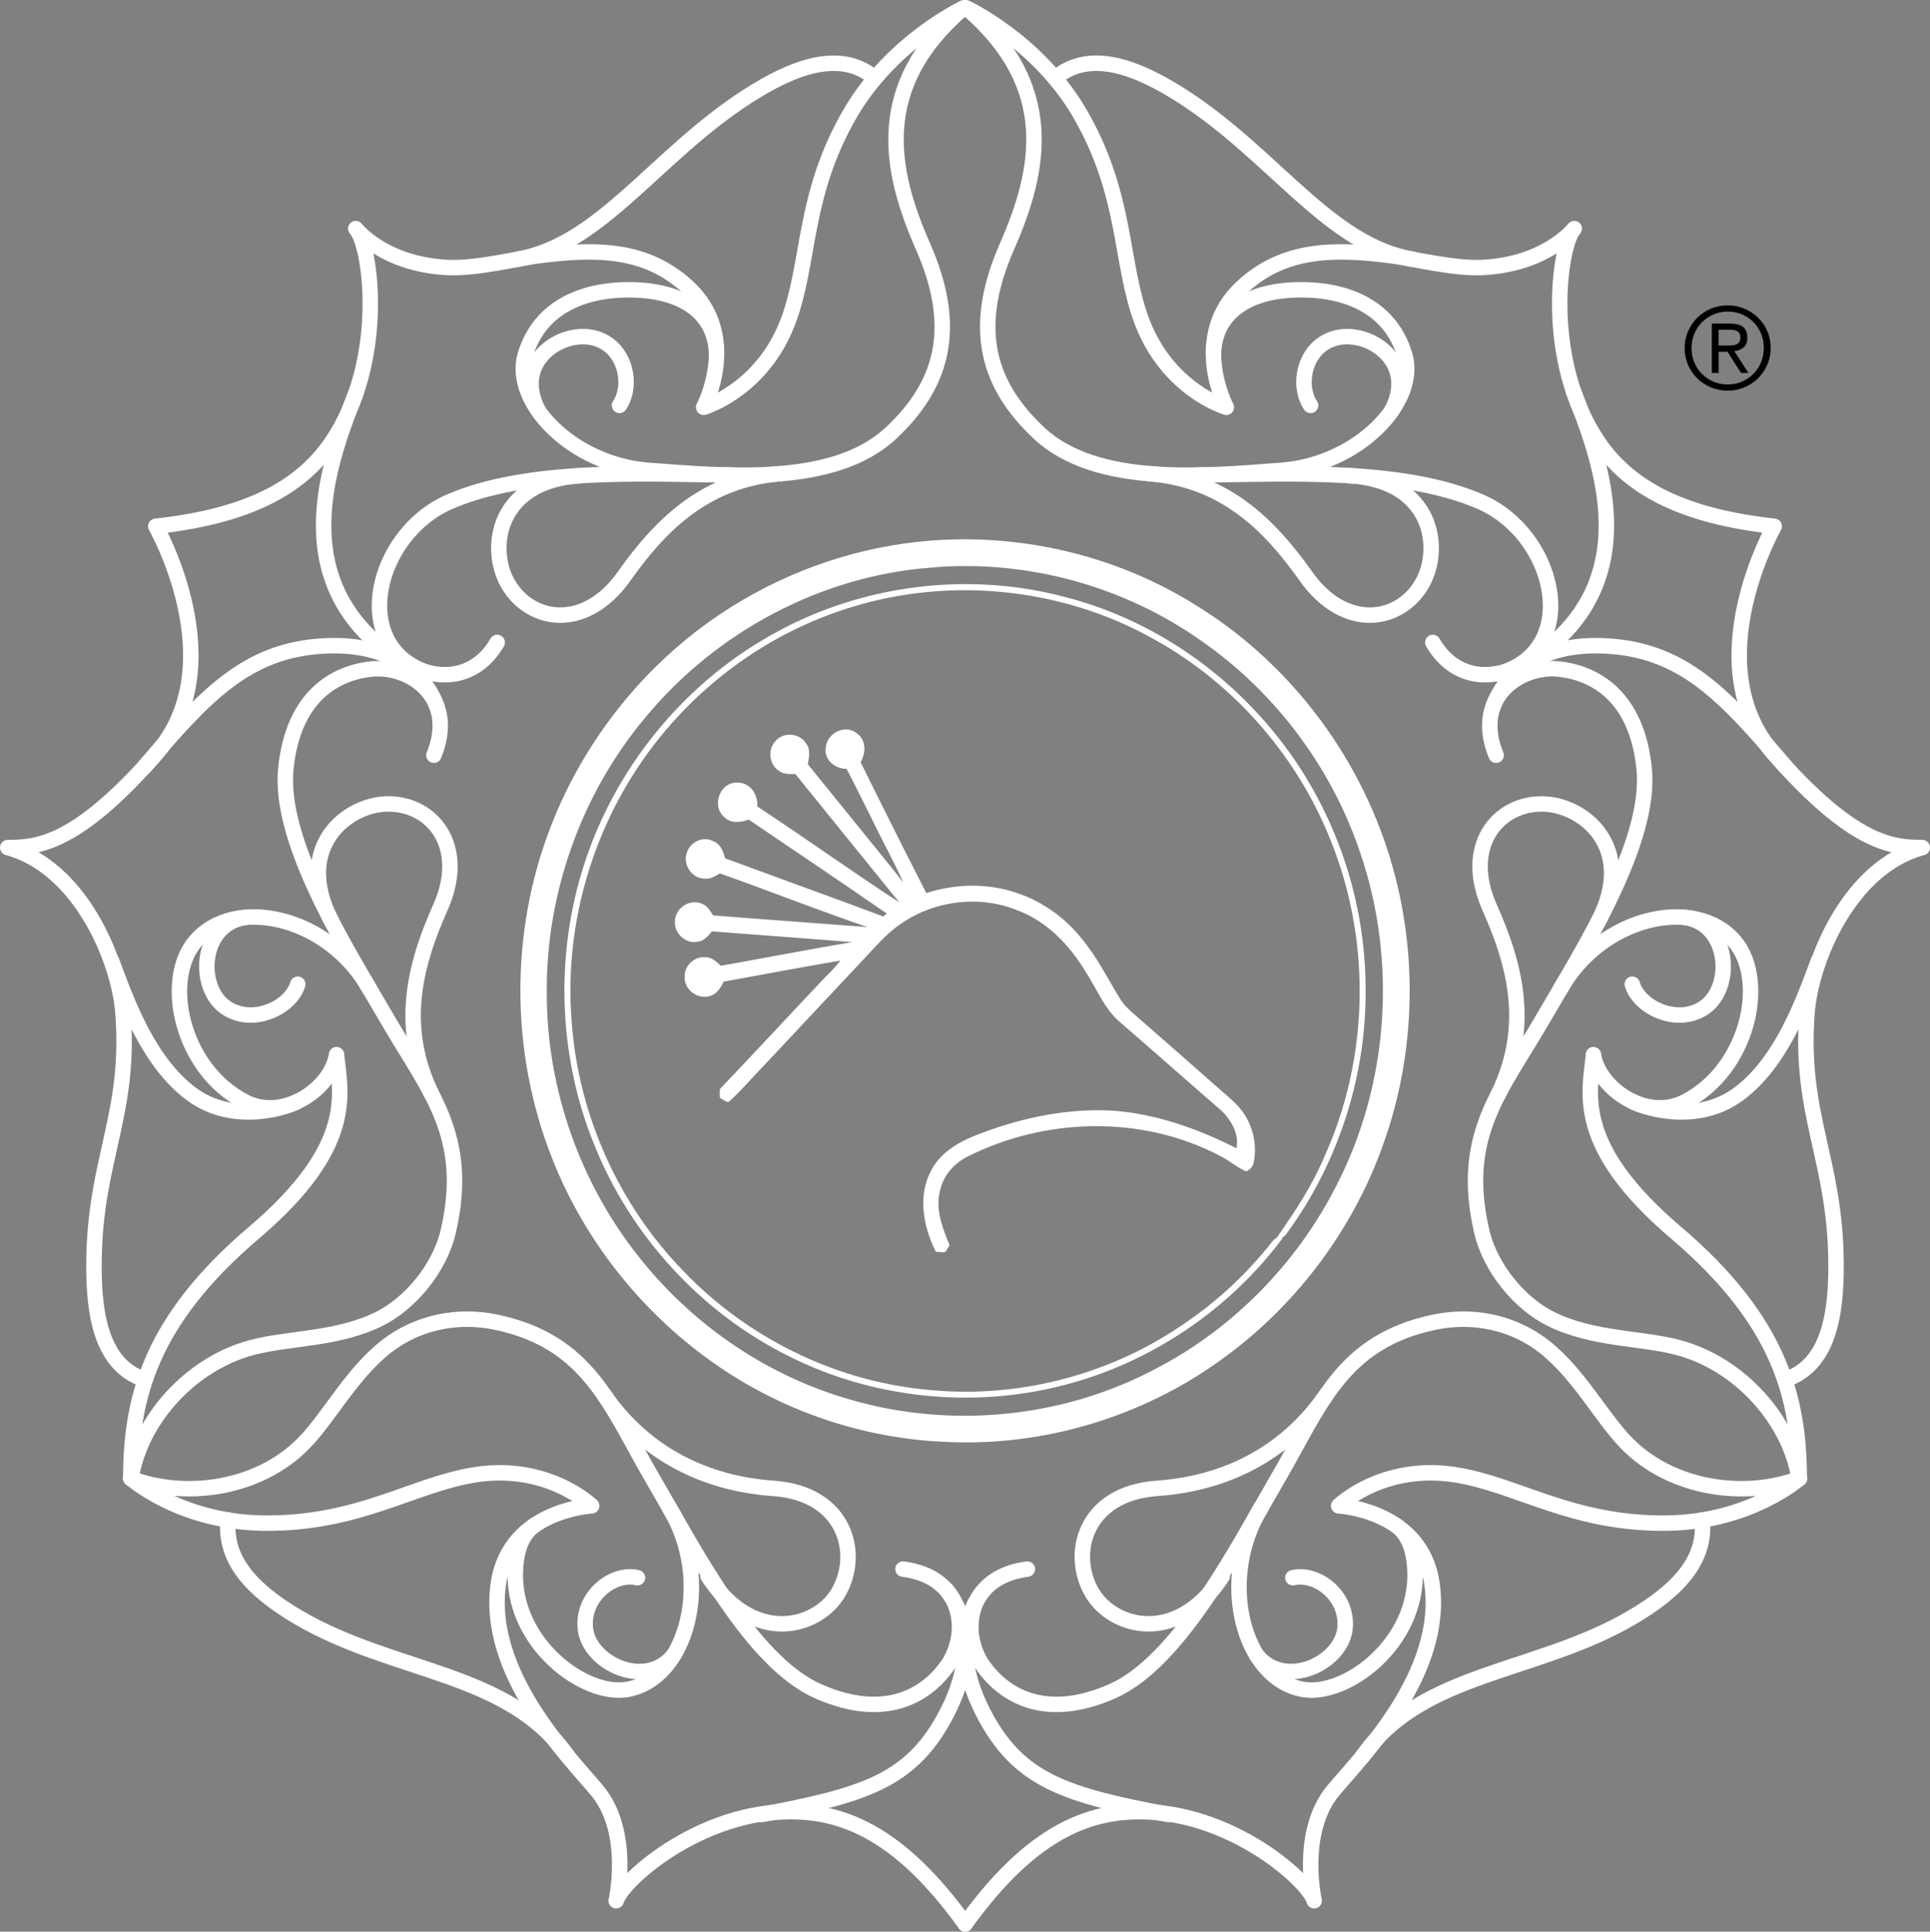 <?xml version="1.0" encoding="UTF-8"?><svg id="Layer_1" xmlns="http://www.w3.org/2000/svg" viewBox="0 0 374.61 374.99"><rect x="0" y="0" width="374.61" height="374.99" fill="#808080" stroke="none"/><defs><style>.cls-1,.cls-2,.cls-3{fill:#ffffff;}.cls-1,.cls-3,.cls-4{stroke:#ffffff;}.cls-1,.cls-4{stroke-linecap:round;stroke-linejoin:round;}.cls-3{stroke-miterlimit:10;stroke-width:2px;}.cls-4{fill:none;stroke-width:3px;}</style></defs><path class="cls-4" d="m139.07,68.39c-.35-7.2-5.98-11.89-16.19-12.12-10.21-.22-18.27,3.74-20.93,12.64-2.65,8.9,8.84,21.27,23.98,22.4,15.15,1.14,35.87,3.1,46.92-7.15,11.05-10.26,12.74-21.7,6.26-36.42-6.47-14.72-9.74-30.95,7.7-46.02"/><path class="cls-4" d="m169.71,15.07c-6.66-5.54-15.77-2.07-24.6,3.61-17.87,11.49-28.48,28.89-44.77,31.67"/><path class="cls-4" d="m27.98,267.79c-8.2-2.8-9.85-12.37-9.74-22.87.19-19.96,7.18-28.56,5.62-48.41-.81-10.23-8.38-28.21-22.36-31.97,5.92,0,13.41-.69,28.73-18.12,15.31-17.42,0-44.25,0-44.25,17.57-1.93,27.95-7.29,34.05-16.17,10.92-15.92,7.7-38.69,4.77-41.62,0,0,5.27,6.86,17.64,7.54,5.74.32,13.8-1.76,17.86-2.28,10.92-1.39,20.72-1.49,28.88,6.02,10.5,9.65,3.15,23.41,3.15,23.41,0,0,11.29-3.29,16.36-16.62,4.36-11.47,2.8-24.56,12.16-40.58,8.15-13.93,22.04-20.37,22.04-20.37"/><path class="cls-4" d="m120.24,78.7c2.82-4.21,1-12.16-5.67-13.24-6.39-1.03-14.98,5.19-10.01,14.39"/><path class="cls-4" d="m71.77,192.05c-7.97-14.27-26.41-18.26-33.94-9.19-6.29,7.59-2.54,24.75,9.7,31.03,7.63,3.92,16.82-2.69,17.8-9.15"/><path class="cls-4" d="m57.79,191.07c-1.28,4.46-8.61,8.06-13.87,4.59-5.79-3.82-5.16-16.15,3.57-17.55"/><path class="cls-4" d="m69.16,76.07c-4.64,12-13.9,34.72,5.31,49.92,10.58,8.36,18.44,5.02,22.03-1.27"/><path class="cls-4" d="m142.14,92.23c-17.89-.26-39.9-1.34-54.91,5.19-14.33,6.24-19.45,27.59-4.79,32.96"/><path class="cls-4" d="m84.22,146.61c4.62-11.27-4.71-17.51-12.14-16.73-6.89.72-15.17,5.15-16.6,19.35-1.43,14.2,11.75,34.97,19.82,48.83,8.07,13.87,16.01,22.4,11.71,40.98-1.7,7.34-7.57,14.12-13.43,17.01-8.18,4.03-17.45,3.62-24.71,5.55-12.01,3.2-21.69,14.15-23.45,25.43"/><path class="cls-4" d="m27.96,148.94c11.86-13.98,19.95-22.72,34.85-23.54,18.46-1.01,21.99,11.77,21.99,11.77"/><path class="cls-4" d="m21.66,186.54c2.98,7.99,7.11,19.58,15.45,25.81s18.85,2.5,20.67,1.47"/><path class="cls-4" d="m65.33,204.94c.74,7.26,3.79,17.51-16.04,34.37-20.01,17.02-23.88,31.92-23.91,47.64"/><path class="cls-4" d="m83.75,212.36c-6.07-12.63-3.63-24.22,1.71-36.15s-1.56-20.28-10.28-20.14c-7.94.12-18.25,8.45-10.83,22.78"/><path class="cls-4" d="m151.37,91.96c-13.96,1.21-22.69,9.22-30.23,19.9-7.55,10.68-18.24,8.99-22.57,1.42-3.94-6.9-2.03-20,14.08-20.93"/><path class="cls-3" d="m177.98,106.21c18.61-2.09,37.96,2.24,53.8,12.25,16.04,9.91,28.53,25.32,35.19,42.91,7.34,19.24,7.53,41.16.53,60.55-5.88,16.57-17.01,31.25-31.35,41.45-15.11,10.84-33.92,16.47-52.49,15.55-15.94-.63-31.64-5.98-44.66-15.21-13.8-9.72-24.74-23.52-30.91-39.22-8.02-20.22-8.12-43.45-.24-63.71,6.37-16.47,17.88-30.96,32.56-40.77,11.18-7.48,24.15-12.3,37.57-13.8m2.96,2.96c-21.82,1.56-42.57,12.64-56.47,29.5-12.59,15.02-19.54,34.65-19.34,54.24,0,18.86,6.66,37.57,18.47,52.19,10.55,13.17,25.17,23.08,41.45,27.65,19.1,5.49,40.29,3.64,58.08-5.3,15.94-7.82,29.11-20.99,37.13-36.79,10.3-19.93,11.96-44.03,4.76-65.27-5.59-16.77-16.67-31.64-31.2-41.75-15.21-10.79-34.26-16.04-52.88-14.48h0Z"/><path class="cls-2" d="m147.78,124.4c17.4-10.59,39.07-13.75,58.76-8.55,16.28,4.13,30.86,13.9,41.31,27.02,10.84,13.56,16.96,30.71,17.2,48.06.39,17.3-5.1,34.65-15.36,48.6-.44.68-1.07.92-1.9.78,3.5-5.01,6.9-10.11,9.28-15.79,8.5-18.76,9.09-40.87,1.7-60.12-6.41-17.01-19-31.64-34.94-40.39-17.59-9.87-39.22-12.1-58.46-6.17-17.3,5.2-32.46,16.91-42.18,32.07-9.23,14.34-13.66,31.78-12.2,48.79,1.36,17.88,9.14,35.19,21.63,48.02,12.2,12.78,29.01,21.19,46.61,22.99,17.4,1.99,35.48-2.48,49.96-12.3,6.32-4.18,12-9.33,16.82-15.21.83-.92,1.46-2.48,2.96-1.85-10.45,14-25.81,24.35-42.77,28.62-17.64,4.52-36.93,2.48-53.17-5.73-17.01-8.46-30.67-23.42-37.71-41.07-6.71-16.52-7.58-35.33-2.53-52.44,5.49-18.71,18.18-35.28,34.99-45.34h0Z"/><path class="cls-1" d="m160.79,145.45c-.1-2.48,3.01-4.28,5.05-2.82,1.85,1.17,1.75,3.64.63,5.3,4.28,8.7,8.65,17.4,13.07,26.05,5.35-1.8,11.18-2.09,16.62-.49,5.25,1.51,9.96,4.71,13.36,8.99,2.96,3.5,5.01,7.68,7.39,11.57,1.12,1.9,2.96,3.21,4.57,4.67,5.1,4.47,10.21,8.94,15.26,13.41,1.6,1.41,3.35,2.77,4.47,4.62,1.65,2.62,2.24,5.78,1.65,8.8-.1.58-.49,1.02-.97,1.31-1.75-.78-3.21-2.14-4.96-2.96-15.31-8.02-34.36-7.48-49.67.34-2.48,1.36-4.52,3.64-5.2,6.46-1.12,3.69.24,7.53,1.7,10.98-.15.24-.44.68-.58.92-.29,0-.92-.05-1.21-.05-2.28-4.67-3.35-10.45-.73-15.21,1.94-3.64,5.83-5.59,9.57-6.95,8.02-3.01,16.57-4.76,25.17-4.28,8.55.63,16.77,3.64,24.35,7.53.97-3.11-.68-6.22-2.87-8.36-6.51-5.64-12.98-11.37-19.49-17.01-3.16-2.53-4.57-6.46-6.76-9.77-3.16-5.3-7.68-10.06-13.56-12.25-7.39-3.01-16.18-1.99-22.79,2.48-2.72,1.75-4.86,4.23-7.05,6.56-6.56,7-13.17,14.04-19.78,21.09-2.28,2.33-4.37,4.86-6.8,7.05-.24-.15-.73-.44-1.02-.58v-1.21c6.8-7.14,13.51-14.39,20.31-21.58,1.36-1.31,2.62-2.67,3.69-4.28-8.02,1.36-16.04,2.87-24.06,4.33-.58,1.12-1.21,2.43-2.53,2.77-2.04.63-4.37-1.12-4.23-3.26-.1-1.8,1.56-3.4,3.35-3.3,1.26-.1,2.14.92,3.01,1.7,8.84-1.56,17.64-3.3,26.53-4.76.05-.19.15-.58.15-.78-9.48-.78-19-1.46-28.48-2.19-.73.87-1.46,1.94-2.67,2.04-2.14.44-4.18-1.75-3.74-3.89.29-1.94,2.53-3.35,4.42-2.58,1.07.34,1.56,1.46,2.19,2.33,10.5.83,20.99,1.56,31.49,2.38l.05-.68c-10.11-3.4-19.97-7.34-30.03-10.89-.87.49-1.75,1.21-2.87,1.07-2.09.05-3.74-2.38-3.01-4.33.49-1.85,2.77-2.92,4.42-1.99,1.41.49,1.75,1.99,2.14,3.26,10.4,3.84,20.8,7.58,31.2,11.47.49-.39.92-.78,1.41-1.17-9.14-6.32-18.37-12.54-27.56-18.76-1.46.53-3.3.97-4.52-.34-2.14-1.85-.68-5.88,2.19-5.78,2.33-.1,3.69,2.24,3.4,4.37,9.72,6.41,19.2,13.22,28.96,19.54-.05-.58-.15-1.17-.58-1.6-6.76-8.31-13.46-16.62-20.22-24.98-1.12,0-2.38.15-3.3-.63-1.51-1.12-1.75-3.45-.49-4.86,1.26-1.65,4.03-1.46,5.15.24.97,1.12.49,2.67.29,3.99,5.54,6.8,11.03,13.66,16.57,20.46,1.21,1.51,2.28,3.16,3.89,4.28-2.19-5.2-5.01-10.16-7.44-15.26-1.56-3.06-3.06-6.22-4.67-9.23-1.94.15-3.99-1.21-3.89-3.3h.06Z"/><path class="cls-4" d="m235.54,68.39c.35-7.2,5.98-11.89,16.19-12.12s18.27,3.74,20.93,12.64c2.65,8.9-8.84,21.27-23.98,22.4-15.15,1.14-35.87,3.1-46.92-7.15-11.05-10.26-12.74-21.7-6.26-36.42,6.47-14.72,9.74-30.95-7.7-46.02"/><path class="cls-4" d="m204.9,15.07c6.66-5.54,15.77-2.07,24.6,3.61,17.87,11.49,28.48,28.89,44.77,31.67"/><path class="cls-4" d="m346.63,267.79c8.2-2.8,9.85-12.37,9.74-22.87-.19-19.96-7.18-28.56-5.62-48.41.81-10.23,8.38-28.21,22.36-31.97-5.92,0-13.41-.69-28.73-18.12-15.31-17.42,0-44.25,0-44.25-17.57-1.93-27.95-7.29-34.05-16.17-10.92-15.92-7.7-38.69-4.77-41.62,0,0-5.27,6.86-17.64,7.54-5.74.32-13.8-1.76-17.86-2.28-10.92-1.39-20.72-1.49-28.88,6.02-10.5,9.65-3.15,23.41-3.15,23.41,0,0-11.29-3.29-16.36-16.62-4.36-11.47-2.8-24.56-12.16-40.58-8.15-13.93-22.04-20.37-22.04-20.37"/><path class="cls-4" d="m254.38,78.7c-2.82-4.21-1-12.16,5.67-13.24,6.39-1.03,14.98,5.19,10.01,14.39"/><path class="cls-4" d="m302.84,192.05c7.97-14.27,26.41-18.26,33.94-9.19,6.29,7.59,2.54,24.75-9.7,31.03-7.63,3.92-16.82-2.69-17.8-9.15"/><path class="cls-4" d="m316.83,191.07c1.28,4.46,8.61,8.06,13.87,4.59,5.79-3.82,5.16-16.15-3.57-17.55"/><path class="cls-4" d="m305.45,76.07c4.64,12,13.9,34.72-5.31,49.92-10.58,8.36-18.44,5.02-22.03-1.27"/><path class="cls-4" d="m232.47,92.23c17.89-.26,39.9-1.34,54.91,5.19,14.33,6.24,19.45,27.59,4.79,32.96"/><path class="cls-4" d="m290.39,146.61c-4.62-11.27,4.71-17.51,12.14-16.73,6.89.72,15.17,5.15,16.6,19.35s-11.75,34.97-19.82,48.83c-8.07,13.87-16.01,22.4-11.71,40.98,1.7,7.34,7.57,14.12,13.43,17.01,8.18,4.03,17.45,3.62,24.71,5.55,12.01,3.2,21.69,14.15,23.45,25.43"/><path class="cls-4" d="m346.66,148.94c-11.86-13.98-19.95-22.72-34.85-23.54-18.46-1.01-21.99,11.77-21.99,11.77"/><path class="cls-4" d="m352.95,186.54c-2.98,7.99-7.11,19.58-15.45,25.81-8.34,6.23-18.85,2.5-20.67,1.47"/><path class="cls-4" d="m309.28,204.94c-.74,7.26-3.79,17.51,16.04,34.37,20.01,17.02,23.88,31.92,23.91,47.64"/><path class="cls-4" d="m290.86,212.36c6.07-12.63,3.63-24.22-1.71-36.15-5.34-11.94,1.56-20.28,10.28-20.14,7.94.12,18.25,8.45,10.83,22.78"/><path class="cls-4" d="m223.24,91.96c13.96,1.21,22.69,9.22,30.23,19.9,7.55,10.68,18.24,8.99,22.57,1.42,3.94-6.9,2.03-20-14.08-20.93"/><path class="cls-4" d="m187.34,373.49c-10.33-14.34-20.11-20.74-30.85-21.66-19.23-1.66-35.78,13.15-36.89,17.16,0,0,3.04-13.3-3.72-21.41-5.3-6.36-21.82-22.85-19.11-40.37,2.18-14.09,18.07-14.88,18.07-14.88,0,0-8.43-8.21-22.52-6.05-12.14,1.86-22.75,9.67-41.3,9.4-16.14-.23-25.63-8.69-25.63-8.69"/><path class="cls-4" d="m44.29,295.09c-.78,7.71,4.57,13.58,13.63,18.9,18.58,10.9,40.9,10.51,52.27,26.95"/><path class="cls-4" d="m129.95,292.75c8.5,13.96,3.45,33.13-8.15,35.21-8.35,1.5-22.32-8.96-21.77-22.96.09-2.26.51-6.65,3.75-8.93"/><path class="cls-4" d="m123.73,306.28c-4.51-1.08-10.57,3.31-10.14,9.6.47,6.92,11.67,12.31,17.19,5.41"/><path class="cls-4" d="m175.27,304.61c12.08,1.54,12.91,12.72,8.57,18.81-4.02,5.64-11.96,10.66-25.01,4.92-13.06-5.74-24.18-27.64-32.27-41.5-8.09-13.86-12.21-26.42-30.35-30.18-7.38-1.53-14.49.09-19.89,3.77-7.54,5.14-12.12,14.39-17.38,19.76-8.7,8.87-22.87,10.85-33.55,6.82"/><path class="cls-4" d="m147.91,352.25c19.44-3.7,28.52-6.37,35.28-18.55,8.96-16.17.59-24.93.59-24.93"/><path class="cls-4" d="m117.31,270.87c7.99,11.51,19.77,17.16,32.82,18.07,13.99.98,17,12.71,12.59,20.24-4.02,6.85-16.47,10.35-25.29-3.17"/><path class="cls-4" d="m187.34,373.49c10.33-14.34,20.11-20.74,30.85-21.66,19.23-1.66,35.78,13.15,36.89,17.16,0,0-3.04-13.3,3.72-21.41,5.3-6.36,21.82-22.85,19.11-40.37-2.18-14.09-18.07-14.88-18.07-14.88,0,0,8.43-8.21,22.52-6.05,12.13,1.86,22.75,9.67,41.3,9.4,16.14-.23,25.63-8.69,25.63-8.69"/><path class="cls-4" d="m330.39,295.09c.78,7.71-4.57,13.58-13.63,18.9-18.58,10.9-40.9,10.51-52.27,26.95"/><path class="cls-4" d="m244.73,292.75c-8.5,13.96-3.45,33.13,8.15,35.21,8.35,1.5,22.32-8.96,21.77-22.96-.09-2.26-.51-6.65-3.75-8.93"/><path class="cls-4" d="m250.95,306.28c4.51-1.08,10.57,3.31,10.14,9.6-.47,6.92-11.67,12.31-17.19,5.41"/><path class="cls-4" d="m199.41,304.61c-12.08,1.54-12.91,12.72-8.57,18.81,4.02,5.64,11.96,10.66,25.01,4.92,13.06-5.74,24.18-27.64,32.27-41.5,8.09-13.86,12.21-26.42,30.35-30.18,7.38-1.53,14.49.09,19.89,3.77,7.54,5.14,12.12,14.39,17.38,19.76,8.7,8.87,22.87,10.85,33.55,6.82"/><path class="cls-4" d="m226.77,352.25c-19.44-3.7-28.52-6.37-35.28-18.55-8.96-16.17-.59-24.93-.59-24.93"/><path class="cls-4" d="m257.37,270.87c-7.99,11.51-19.77,17.16-32.82,18.07-13.99.98-17,12.71-12.59,20.24,4.02,6.85,16.47,10.35,25.29-3.17"/><path d="m326.99,67.61c0-1.19.22-2.29.67-3.31.45-1.02,1.05-1.9,1.8-2.64.76-.74,1.64-1.32,2.65-1.75,1.01-.42,2.08-.63,3.23-.63s2.2.21,3.22.63c1.02.42,1.9,1,2.66,1.74s1.36,1.6,1.8,2.6c.44,1,.67,2.09.67,3.26s-.22,2.29-.67,3.31-1.05,1.9-1.8,2.64c-.76.74-1.64,1.33-2.66,1.75s-2.09.63-3.22.63-2.22-.21-3.23-.63-1.89-1-2.65-1.74c-.76-.74-1.36-1.6-1.8-2.6s-.67-2.09-.67-3.26Zm1.34,0c0,1,.18,1.92.54,2.77.36.85.86,1.6,1.5,2.23.64.63,1.38,1.13,2.23,1.49s1.76.54,2.74.54,1.89-.18,2.74-.54c.85-.36,1.59-.86,2.23-1.5s1.14-1.39,1.5-2.26.54-1.81.54-2.82-.18-1.92-.54-2.78c-.36-.86-.87-1.61-1.5-2.24s-1.38-1.12-2.23-1.48-1.76-.53-2.74-.53-1.89.18-2.74.55-1.59.86-2.23,1.49-1.14,1.38-1.5,2.25c-.36.87-.54,1.81-.54,2.84h0Zm3.92-4.8h3.52c1.16,0,2.01.22,2.56.66s.82,1.14.82,2.1c0,.86-.25,1.49-.73,1.89-.49.4-1.09.64-1.8.71l2.76,4.23h-1.45l-2.63-4.12h-1.71v4.12h-1.33v-9.59h-.01Zm1.33,4.27h1.65c.33,0,.65-.01.96-.03s.59-.08.83-.19c.25-.1.44-.26.58-.47.14-.21.21-.5.21-.89,0-.33-.06-.59-.19-.79-.13-.2-.29-.35-.5-.46-.21-.1-.44-.17-.7-.2s-.52-.04-.77-.04h-2.07v3.07h0Z"/></svg>
